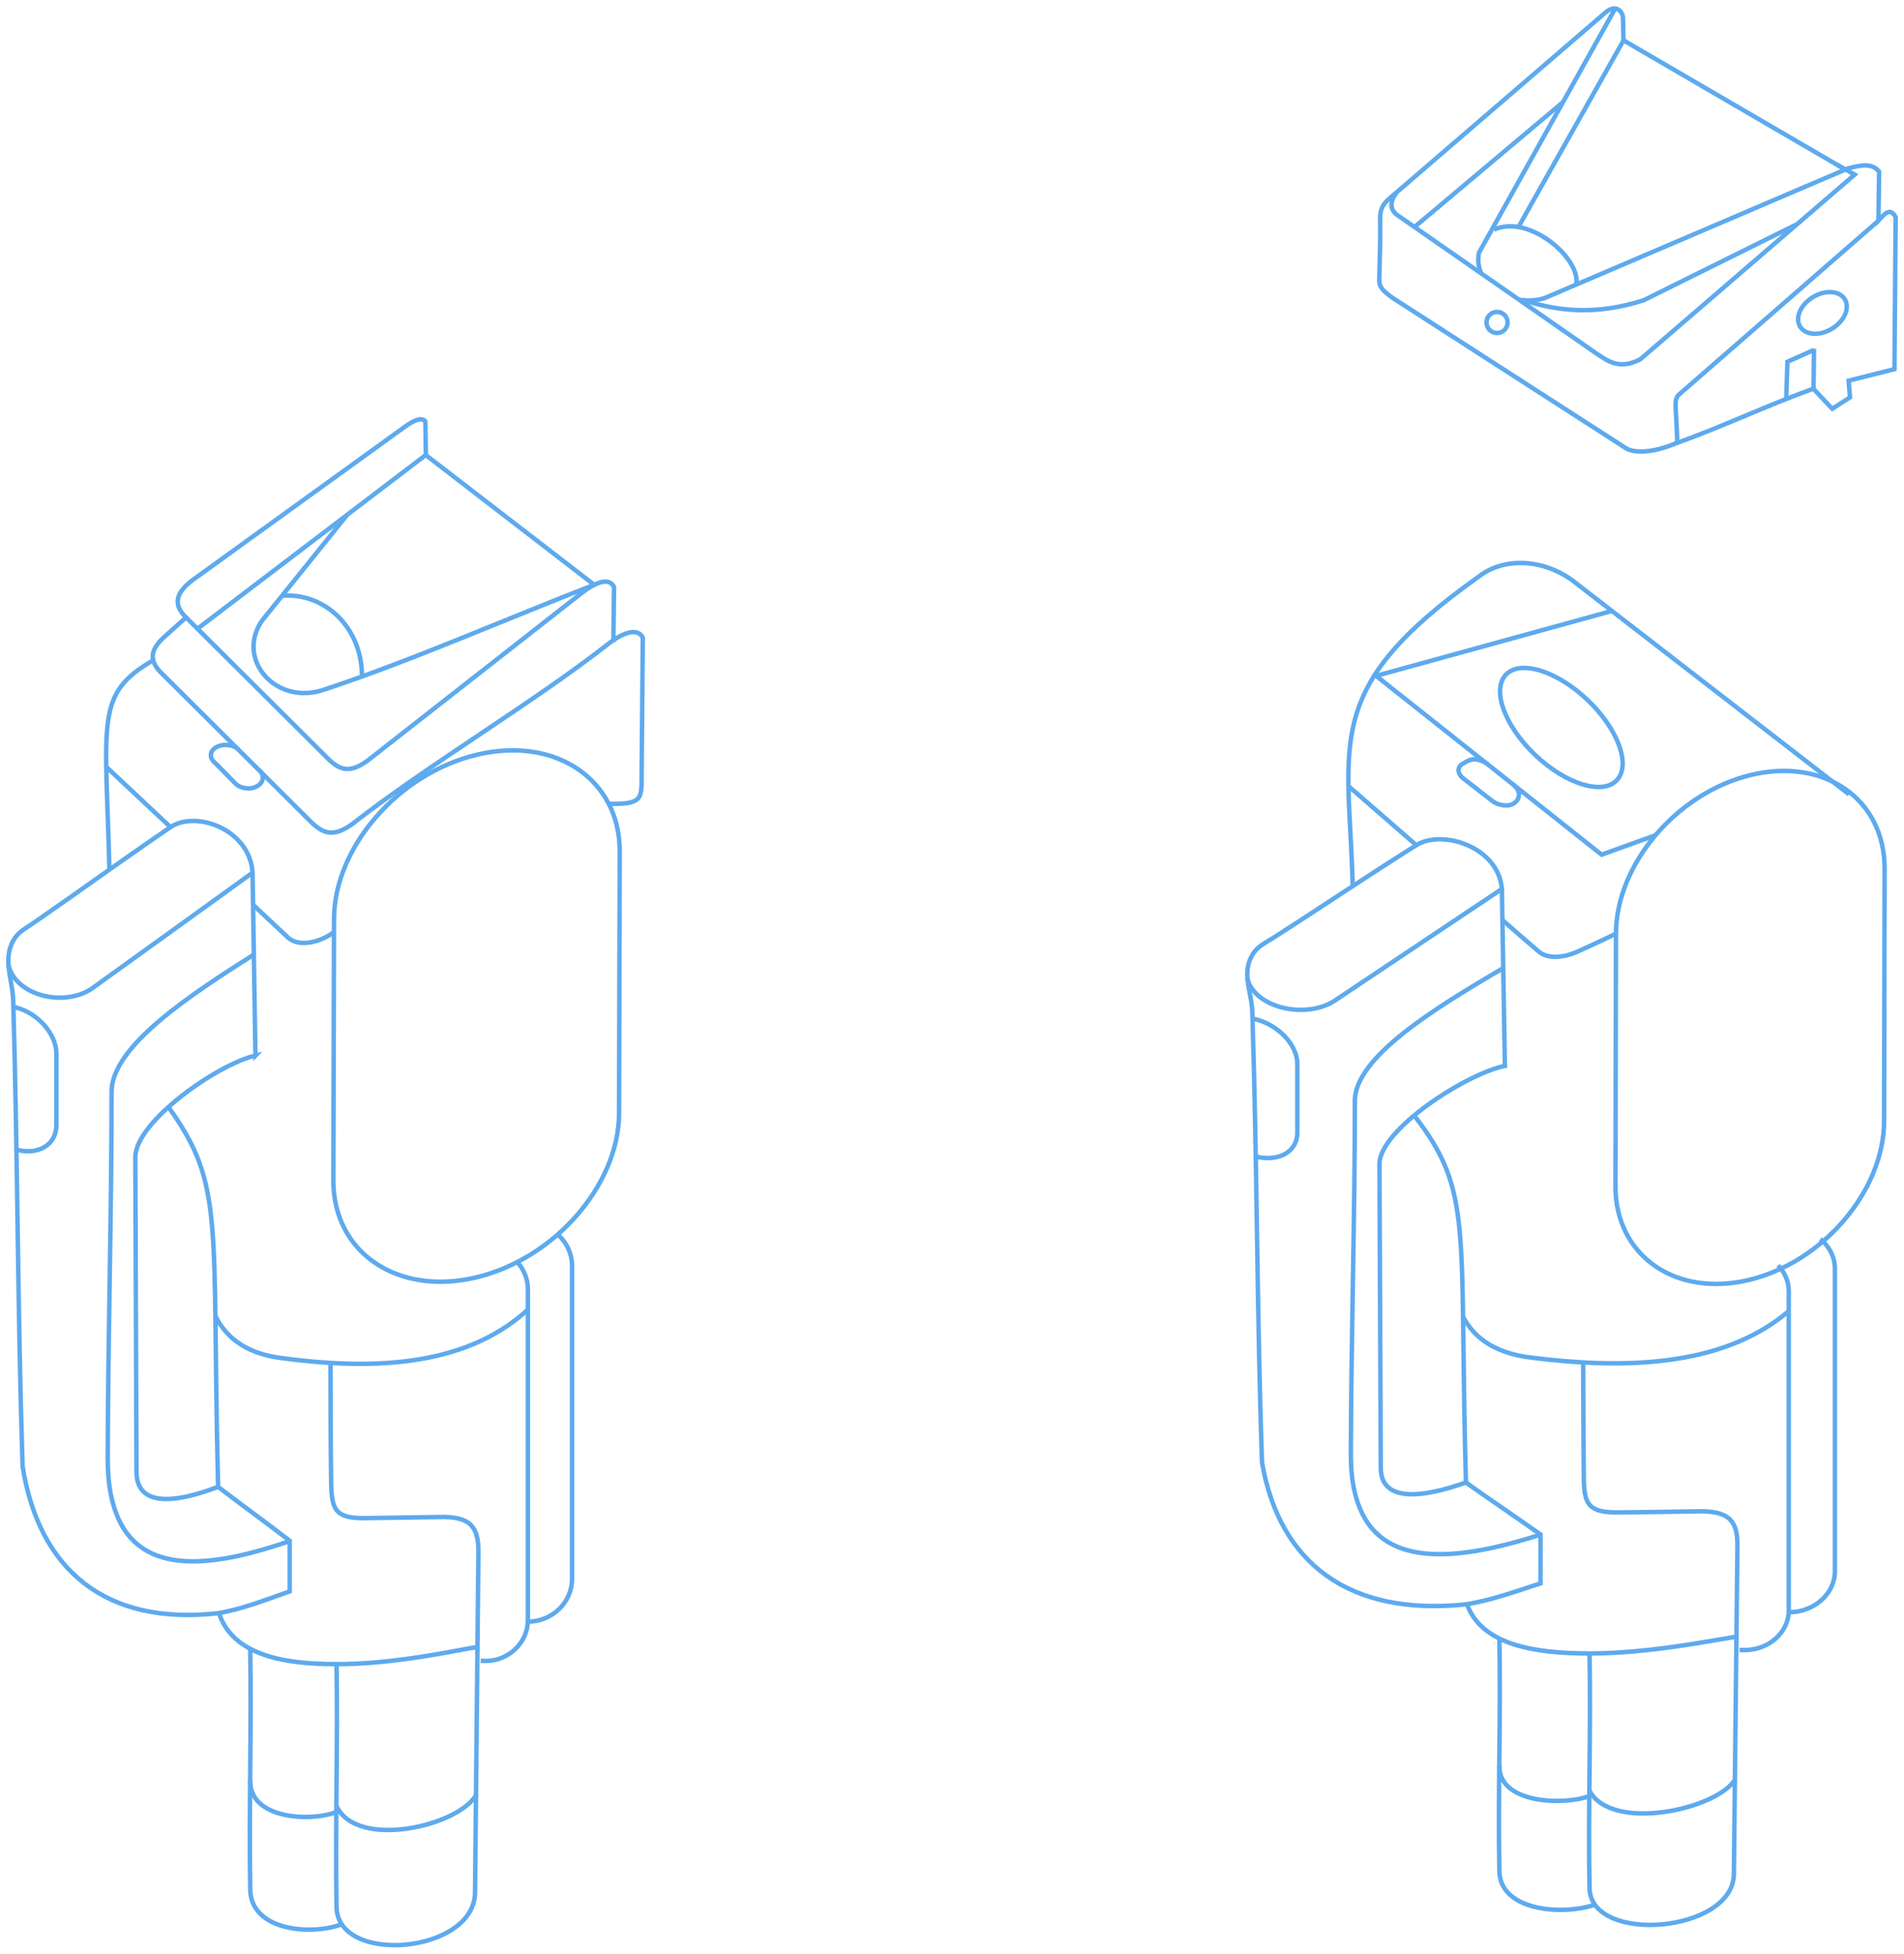 <svg width="426" height="437" viewBox="0 0 426 437" fill="none" xmlns="http://www.w3.org/2000/svg">
<path fill-rule="evenodd" clip-rule="evenodd" d="M106.771 168.799C89.182 172.951 74.773 189.487 74.736 205.536L74.586 264.122C74.586 280.172 88.92 289.899 106.472 285.746C124.061 281.593 138.47 265.058 138.507 249.008L138.657 190.422C138.657 174.373 124.323 164.646 106.771 168.799Z" stroke="#5EAAEE" stroke-miterlimit="22.93"/>
<path d="M34.281 147.699C21.219 155.219 23.652 160.98 24.475 194.426" stroke="#5EAAEE" stroke-miterlimit="22.93"/>
<path fill-rule="evenodd" clip-rule="evenodd" d="M57.147 236.141C56.922 222.486 56.735 208.831 56.511 195.176C55.837 185.374 43.712 181.259 38.173 185C26.758 192.781 18.188 199.066 7.298 206.586C5.127 208.082 3.742 208.606 2.62 211.113C2.096 212.273 1.834 213.619 1.871 215.228C1.946 218.109 2.844 220.615 2.957 223.833C3.967 258.588 3.93 293.23 5.052 327.985C8.72 351.218 23.652 363.601 48.614 360.87C54.115 360.009 59.954 357.652 64.819 355.969V344.633C59.205 340.331 54.415 336.889 48.801 332.587C33.457 338.386 30.576 333.747 30.538 329.295L30.276 258.737C30.463 250.769 48.764 238.011 57.184 236.103L57.147 236.141Z" stroke="#5EAAEE" stroke-miterlimit="22.93"/>
<path d="M56.81 213.508C42.663 222.486 24.775 234.121 24.962 244.409C24.962 271.607 24.176 298.506 24.101 325.667C24.101 330.118 24.401 334.309 26.01 338.536C31.436 352.977 48.202 350.433 64.819 344.709" stroke="#5EAAEE" stroke-miterlimit="22.93"/>
<path d="M56.548 195.176C44.797 203.668 33.046 212.123 21.257 220.615C14.97 225.628 3.406 222.823 1.909 215.864" stroke="#5EAAEE" stroke-miterlimit="22.93"/>
<path d="M2.994 225.215C3.219 225.252 3.406 225.29 3.63 225.364C8.57 226.674 12.612 231.35 12.612 235.69V251.627C12.65 256.004 8.645 258.473 3.705 257.164" stroke="#5EAAEE" stroke-miterlimit="22.93"/>
<path d="M48.801 332.623C47.304 273.364 50.448 265.283 37.686 247.625" stroke="#5EAAEE" stroke-miterlimit="22.93"/>
<path d="M107.557 371.457C107.894 371.494 108.268 371.531 108.605 371.531C113.844 371.531 118.111 367.416 118.111 362.366V288.404C118.111 286.122 117.25 284.027 115.828 282.418" stroke="#5EAAEE" stroke-miterlimit="22.93"/>
<path d="M118.073 362.739C123.537 362.739 127.991 358.437 127.991 353.199V283.166C127.991 280.434 126.793 277.965 124.884 276.207" stroke="#5EAAEE" stroke-miterlimit="22.93"/>
<path d="M118.074 292.969C103.478 306.362 81.547 306.287 62.723 303.743C55.762 302.808 50.822 299.74 48.165 294.316" stroke="#5EAAEE" stroke-miterlimit="22.93"/>
<path d="M106.809 368.389C101.756 369.212 88.134 372.28 75.26 372.242C63.659 372.242 52.132 370.334 48.988 360.832" stroke="#5EAAEE" stroke-miterlimit="22.93"/>
<path d="M73.95 304.754C73.988 313.92 73.95 321.963 74.1 332.176C74.25 337.788 75.185 339.621 81.51 339.584C87.46 339.509 93.411 339.397 99.361 339.322C106.023 339.397 107.145 342.352 107.033 347.852L106.285 423.235C106.285 436.965 75.522 439.696 75.297 426.565C74.998 408.308 75.597 390.5 75.297 372.244" stroke="#5EAAEE" stroke-miterlimit="22.93"/>
<path d="M55.987 368.836C56.286 386.868 55.687 404.638 55.987 422.671C56.136 431.911 69.684 433.034 76.608 430.377" stroke="#5EAAEE" stroke-miterlimit="22.93"/>
<path d="M75.223 403.855C79.751 413.918 103.029 408.382 106.659 401.273" stroke="#5EAAEE" stroke-miterlimit="22.93"/>
<path d="M55.987 398.094C55.65 407.147 69.984 407.484 75.223 405.314" stroke="#5EAAEE" stroke-miterlimit="22.93"/>
<path d="M137.235 143.624C137.272 139.509 137.347 135.431 137.384 131.316C136.374 129.258 133.792 129.857 130.124 132.663C114.144 145.158 98.164 157.691 82.184 170.186C78.292 172.992 76.084 172.281 73.576 169.887C62.835 159.187 52.095 148.525 41.354 137.825C38.659 135.019 39.52 132.475 43.001 129.819C58.831 118.409 74.624 106.961 90.454 95.551C92.887 93.792 94.421 93.306 95.17 94.279L95.282 101.798L132.968 130.829" stroke="#5EAAEE" stroke-miterlimit="22.93"/>
<path d="M136.224 179.797C144.121 179.984 143.522 178.45 143.559 172.764L143.821 142.648C142.736 140.515 139.892 141.114 136.037 144.069C119.233 157.238 95.656 171.155 78.815 184.324C74.699 187.279 72.416 186.531 69.759 184.025C58.456 172.764 47.154 161.54 35.852 150.28C33.307 147.661 33.794 145.229 36.488 142.723C36.825 142.423 41.241 138.42 41.615 138.121" stroke="#5EAAEE" stroke-miterlimit="22.93"/>
<path d="M44.198 140.628L95.282 101.758" stroke="#5EAAEE" stroke-miterlimit="22.93"/>
<path d="M77.655 115.191C71.331 123.048 65.006 130.904 58.681 138.76C52.581 147.44 61.75 158.139 72.79 154.174C92.251 147.702 113.583 138.312 132.968 130.792" stroke="#5EAAEE" stroke-miterlimit="22.93"/>
<path d="M63.097 133.26C72.715 132.512 81.023 140.406 80.986 151.33" stroke="#5EAAEE" stroke-miterlimit="22.93"/>
<path d="M23.802 171.566C28.592 176.056 33.382 180.545 38.173 185.034M56.623 202.393C59.205 204.825 61.825 207.257 64.407 209.688C67.064 212.158 72.191 210.474 74.699 208.491" stroke="#5EAAEE" stroke-miterlimit="22.93"/>
<path d="M58.082 172.316C58.644 172.877 58.868 173.513 58.793 174.149C58.718 174.785 58.307 175.421 57.558 175.833C56.81 176.282 55.912 176.431 55.014 176.319C54.115 176.207 53.255 175.87 52.693 175.272C51.87 174.449 51.047 173.588 50.223 172.765C49.4 171.942 48.614 171.119 47.791 170.333C47.229 169.772 47.08 169.099 47.229 168.5C47.379 167.902 47.903 167.34 48.651 167.004C49.4 166.667 50.298 166.555 51.159 166.667C51.982 166.779 52.768 167.116 53.329 167.64" stroke="#5EAAEE" stroke-miterlimit="22.93"/>
<path fill-rule="evenodd" clip-rule="evenodd" d="M391.682 173.365C375.141 177.368 361.593 193.342 361.556 208.83L361.443 265.396C361.443 280.884 374.916 290.275 391.42 286.272C407.962 282.269 421.509 266.294 421.547 250.806L421.659 194.24C421.659 178.752 408.186 169.362 391.682 173.365Z" stroke="#5EAAEE" stroke-miterlimit="22.93"/>
<path d="M302.65 198.13C301.826 165.844 295.464 154.097 330.83 128.994C336.107 124.804 344.789 124.766 351.75 129.779L413.725 177.703" stroke="#5EAAEE" stroke-miterlimit="22.93"/>
<path fill-rule="evenodd" clip-rule="evenodd" d="M336.706 238.422C336.481 225.254 336.257 212.048 336.032 198.879C335.321 189.414 322.672 185.448 316.908 189.04C305.007 196.522 296.1 202.62 284.723 209.878C282.478 211.299 281.018 211.823 279.858 214.255C279.297 215.377 279.035 216.649 279.072 218.22C279.147 220.989 280.12 223.421 280.195 226.526C281.28 260.083 281.206 293.529 282.366 327.124C286.22 349.571 301.751 361.543 327.799 358.886C333.525 358.063 339.625 355.781 344.677 354.173V343.249C338.839 339.096 333.824 335.766 327.986 331.614C312.006 337.225 308.974 332.736 308.937 328.434L308.638 260.271C308.825 252.601 327.911 240.256 336.668 238.422H336.706Z" stroke="#5EAAEE" stroke-miterlimit="22.93"/>
<path d="M336.332 216.535C321.587 225.215 302.949 236.438 303.136 246.389C303.136 272.652 302.313 298.615 302.238 324.878C302.238 329.18 302.575 333.221 304.222 337.298C309.873 351.253 327.35 348.784 344.677 343.284" stroke="#5EAAEE" stroke-miterlimit="22.93"/>
<path d="M336.032 198.84C323.757 207.033 311.519 215.226 299.244 223.419C292.695 228.282 280.607 225.551 279.072 218.817" stroke="#5EAAEE" stroke-miterlimit="22.93"/>
<path d="M280.232 227.836C280.457 227.873 280.682 227.911 280.906 227.986C286.033 229.258 290.262 233.747 290.262 237.974V253.35C290.3 257.578 286.108 259.972 280.981 258.7" stroke="#5EAAEE" stroke-miterlimit="22.93"/>
<path d="M327.986 331.576C326.414 274.375 329.707 266.556 316.384 249.496" stroke="#5EAAEE" stroke-miterlimit="22.93"/>
<path d="M389.212 369.063C389.586 369.063 389.923 369.1 390.297 369.1C395.761 369.1 400.215 365.135 400.215 360.234V288.816C400.215 286.609 399.316 284.589 397.819 283.055" stroke="#5EAAEE" stroke-miterlimit="22.93"/>
<path d="M400.177 360.642C405.903 360.642 410.544 356.49 410.544 351.439V283.837C410.544 281.218 409.309 278.824 407.288 277.141" stroke="#5EAAEE" stroke-miterlimit="22.93"/>
<path d="M400.215 293.266C385.02 306.21 362.117 306.135 342.506 303.666C335.246 302.768 330.082 299.813 327.35 294.538" stroke="#5EAAEE" stroke-miterlimit="22.93"/>
<path d="M388.463 366.108C383.187 366.893 369.003 369.849 355.605 369.849C343.517 369.849 331.504 368.016 328.21 358.812" stroke="#5EAAEE" stroke-miterlimit="22.93"/>
<path d="M354.22 304.676C354.258 313.542 354.258 321.286 354.37 331.163C354.52 336.587 355.53 338.346 362.117 338.308C368.329 338.234 374.504 338.159 380.717 338.047C387.64 338.121 388.838 340.965 388.725 346.314L387.939 419.117C387.939 432.36 355.867 435.016 355.642 422.334C355.306 404.676 355.979 387.504 355.642 369.883" stroke="#5EAAEE" stroke-miterlimit="22.93"/>
<path d="M335.471 366.555C335.808 383.988 335.134 401.123 335.471 418.556C335.62 427.497 349.729 428.545 356.952 426.001" stroke="#5EAAEE" stroke-miterlimit="22.93"/>
<path d="M355.53 400.336C360.246 410.063 384.497 404.713 388.314 397.867" stroke="#5EAAEE" stroke-miterlimit="22.93"/>
<path d="M335.471 394.801C335.134 403.555 350.066 403.854 355.53 401.759" stroke="#5EAAEE" stroke-miterlimit="22.93"/>
<path d="M301.901 176.02C306.879 180.359 311.894 184.699 316.871 189.039M336.145 205.799C338.839 208.156 341.534 210.513 344.266 212.832C346.399 214.665 350.066 214.142 352.836 212.907C353.659 212.533 360.957 209.241 361.556 208.792" stroke="#5EAAEE" stroke-miterlimit="22.93"/>
<path fill-rule="evenodd" clip-rule="evenodd" d="M355.193 156.567C362.042 163.076 364.961 171.12 361.743 174.524C358.524 177.929 350.328 175.385 343.48 168.875C336.631 162.366 333.712 154.322 336.93 150.918C340.149 147.513 348.345 150.057 355.193 156.567Z" stroke="#5EAAEE" stroke-miterlimit="22.93"/>
<path d="M360.62 136.664L307.889 151.18L358.337 191.172L370.388 186.832" stroke="#5EAAEE" stroke-miterlimit="22.93"/>
<path d="M338.465 175.42C340.635 177.141 339.887 178.862 338.802 179.647C338.203 180.096 337.305 180.246 336.406 180.134C335.471 180.021 334.535 179.685 333.787 179.086C332.701 178.263 331.616 177.403 330.568 176.58C329.52 175.757 328.473 174.934 327.425 174.148C326.714 173.587 326.339 172.913 326.339 172.315C326.339 171.716 326.639 171.155 327.312 170.818C328.173 170.369 329.67 168.836 332.889 170.931" stroke="#5EAAEE" stroke-miterlimit="22.93"/>
<path fill-rule="evenodd" clip-rule="evenodd" d="M375.253 99.029C369.676 101.461 365.185 101.461 363.389 100.002C346.137 88.891 328.884 77.779 311.631 66.668C309.311 64.985 308.525 64.199 308.6 62.441C308.675 58.101 308.899 53.761 308.787 49.422C308.712 45.643 309.947 45.232 313.652 42.014L359.198 2.808C361.705 0.638 363.202 2.808 363.127 4.154L363.239 9.018C379.107 18.296 396.846 28.584 412.752 37.862C415.933 37.001 418.74 36.253 420.424 38.386C420.386 42.052 420.349 45.718 420.274 49.347C421.509 48.112 422.781 46.13 424.129 48.561L423.867 82.568L413.612 85.15L413.912 88.891L409.945 91.435C408.523 89.938 407.138 88.442 405.716 86.945C395.312 90.686 385.657 95.325 375.253 99.067V99.029Z" stroke="#5EAAEE" stroke-miterlimit="22.93"/>
<path d="M420.312 49.348C405.454 62.292 390.559 75.274 375.702 88.218C374.429 89.378 374.991 90.313 375.29 99.067" stroke="#5EAAEE" stroke-miterlimit="22.93"/>
<path d="M312.567 42.985C311.07 44.781 310.659 46.876 312.904 48.298C327.687 58.586 342.469 68.837 357.252 79.124C359.46 80.546 362.267 82.941 367.057 80.322L414.96 39.057L410.955 36.812" stroke="#5EAAEE" stroke-miterlimit="22.93"/>
<path d="M316.497 50.767L349.729 22.82" stroke="#5EAAEE" stroke-miterlimit="22.93"/>
<path d="M361.406 1.871L330.905 56.529C330.568 58.175 330.793 59.746 331.392 61.13M339.887 67.041C341.758 67.341 343.742 67.266 345.613 66.667L412.939 37.898" stroke="#5EAAEE" stroke-miterlimit="22.93"/>
<path d="M334.273 51.367C342.132 47.775 353.846 57.951 352.648 63.638" stroke="#5EAAEE" stroke-miterlimit="22.93"/>
<path d="M405.753 86.908L405.865 78.004" stroke="#5EAAEE" stroke-miterlimit="22.93"/>
<path fill-rule="evenodd" clip-rule="evenodd" d="M334.947 74.487C336.256 74.487 337.304 73.44 337.304 72.13C337.304 70.821 336.256 69.773 334.947 69.773C333.637 69.773 332.589 70.821 332.589 72.13C332.589 73.44 333.637 74.487 334.947 74.487Z" stroke="#5EAAEE" stroke-miterlimit="22.93"/>
<path d="M405.866 78.266L399.915 80.922L399.653 89.227" stroke="#5EAAEE" stroke-miterlimit="22.93"/>
<path fill-rule="evenodd" clip-rule="evenodd" d="M405.604 66.479C402.834 68.162 401.562 71.118 402.76 73.063C403.957 75.009 407.176 75.196 409.908 73.512C412.677 71.829 413.949 68.873 412.752 66.928C411.554 64.982 408.336 64.795 405.604 66.479Z" stroke="#5EAAEE" stroke-miterlimit="22.93"/>
<path d="M363.277 8.98L339.737 50.769" stroke="#5EAAEE" stroke-miterlimit="22.93"/>
<path d="M401.936 50.207C390.559 55.856 379.182 61.505 367.768 67.154C357.027 70.596 348.569 69.623 340.897 67.154" stroke="#5EAAEE" stroke-miterlimit="22.93"/>
</svg>
